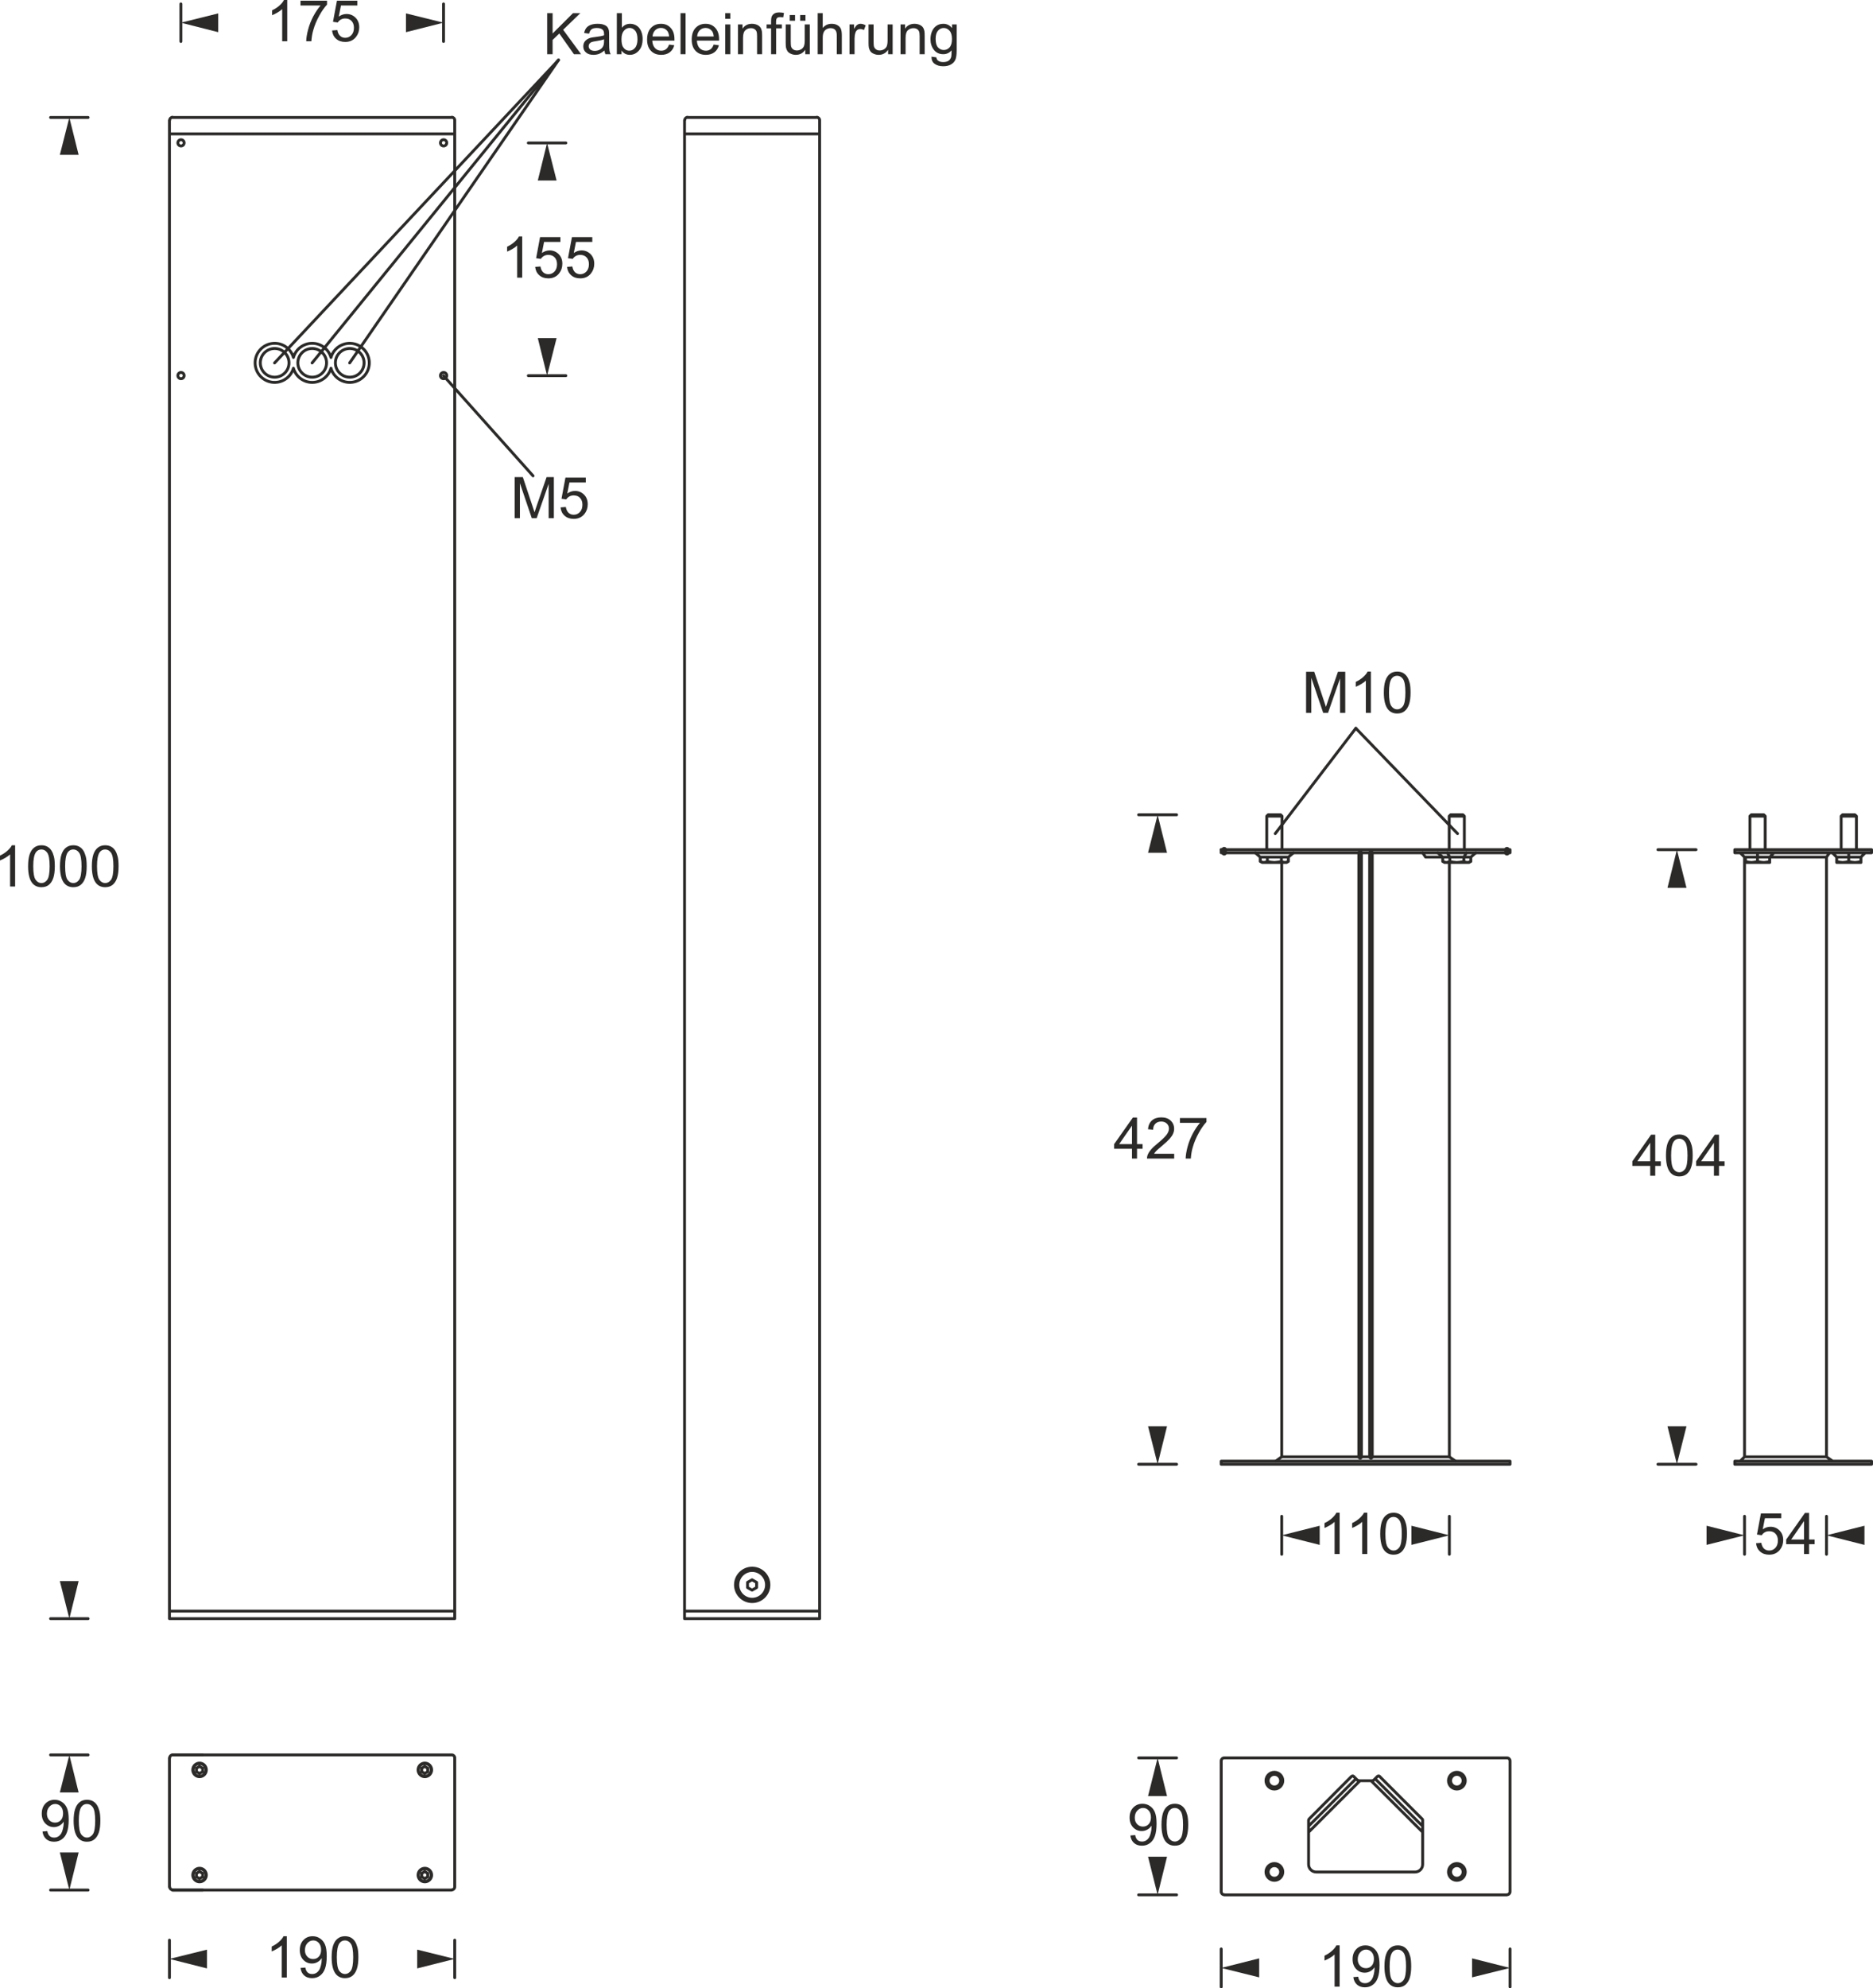 <?xml version="1.0" encoding="utf-8"?>
<!-- Generator: Adobe Illustrator 12.0.0, SVG Export Plug-In . SVG Version: 6.00 Build 51448)  -->
<!DOCTYPE svg PUBLIC "-//W3C//DTD SVG 1.1//EN" "http://www.w3.org/Graphics/SVG/1.1/DTD/svg11.dtd">
<svg  version="1.1" id="Ebene_1" xmlns="http://www.w3.org/2000/svg" xmlns:xlink="http://www.w3.org/1999/xlink" width="228.658" height="242.605"
	 viewBox="0 0 228.658 242.605" overflow="visible" enable-background="new 0 0 228.658 242.605" xml:space="preserve">
<path fill="none" stroke="#2B2A29" stroke-width="0.35" stroke-linecap="round" stroke-linejoin="round" stroke-miterlimit="10" d="
	M10.757,197.496H6.173 M22.031,197.496h-1.343 M10.757,14.333H6.173 M22.031,14.333h-0.975 M25.14,228.778
	c0-0.429-0.348-0.777-0.776-0.777c-0.43,0-0.777,0.349-0.777,0.777s0.348,0.776,0.777,0.776
	C24.792,229.554,25.14,229.207,25.14,228.778z M23.981,229.001v-0.421l0.368-0.237l0.396,0.237v0.421l-0.396,0.211L23.981,229.001z
	 M52.643,228.778c0-0.429-0.349-0.777-0.777-0.777c-0.43,0-0.777,0.349-0.777,0.777s0.348,0.776,0.777,0.776
	C52.294,229.554,52.643,229.207,52.643,228.778z M51.483,229.001v-0.421l0.369-0.237l0.368,0.237v0.421l-0.368,0.211L51.483,229.001
	z M25.14,215.949c0-0.43-0.348-0.777-0.776-0.777c-0.43,0-0.777,0.348-0.777,0.777s0.348,0.777,0.777,0.777
	C24.792,216.726,25.14,216.378,25.14,215.949z M23.981,216.173v-0.422l0.368-0.236l0.396,0.236v0.422l-0.396,0.211L23.981,216.173z
	 M52.643,215.949c0-0.43-0.349-0.777-0.777-0.777c-0.43,0-0.777,0.348-0.777,0.777s0.348,0.777,0.777,0.777
	C52.294,216.726,52.643,216.378,52.643,215.949z M51.483,216.173v-0.422l0.369-0.236l0.368,0.236v0.422l-0.368,0.211L51.483,216.173
	z M52.695,228.778c0-0.458-0.372-0.829-0.83-0.829s-0.83,0.371-0.83,0.829c0,0.459,0.372,0.83,0.83,0.83
	S52.695,229.237,52.695,228.778z M52.695,215.949c0-0.458-0.372-0.829-0.83-0.829s-0.83,0.371-0.83,0.829
	c0,0.459,0.372,0.831,0.83,0.831S52.695,216.408,52.695,215.949z M25.193,228.778c0-0.458-0.372-0.829-0.83-0.829
	s-0.83,0.371-0.83,0.829c0,0.459,0.372,0.83,0.83,0.83S25.193,229.237,25.193,228.778z M25.193,215.949
	c0-0.458-0.372-0.829-0.83-0.829s-0.83,0.371-0.83,0.829c0,0.459,0.372,0.831,0.83,0.831S25.193,216.408,25.193,215.949z
	 M21.057,230.609h34.089 M55.514,230.241v-15.754 M55.146,214.119H21.057 M55.514,214.474c0-0.196-0.159-0.355-0.355-0.355
	 M20.688,214.487v15.754 M21.07,214.119c-0.196,0-0.356,0.159-0.356,0.355 M55.158,230.583c0.196,0,0.355-0.159,0.355-0.355
	 M20.714,230.227c0,0.196,0.16,0.355,0.356,0.355 M55.146,14.333H21.057 M55.514,16.335v-1.66 M55.514,14.662
	c0-0.196-0.159-0.356-0.355-0.356 M20.688,14.675v1.66 M21.07,14.306c-0.196,0-0.356,0.16-0.356,0.356 M55.514,16.335h-0.368
	 M21.057,16.335h-0.368 M54.473,17.599c0.002,0,0.004,0,0.006,0 M21.057,16.335h34.089 M55.514,196.574h-0.368H21.057h-0.368v0.922
	h0.368h34.089h0.368V196.574z M35.823,43.617c-0.327-1.143-1.446-1.871-2.623-1.706c-1.178,0.164-2.054,1.172-2.054,2.361
	s0.876,2.196,2.054,2.361c1.177,0.164,2.296-0.563,2.623-1.707 M35.282,44.272c0-0.968-0.784-1.752-1.752-1.752
	s-1.752,0.784-1.752,1.752c0,0.967,0.784,1.75,1.752,1.75S35.282,45.239,35.282,44.272z M39.866,44.272
	c0-0.968-0.785-1.752-1.752-1.752c-0.969,0-1.752,0.784-1.752,1.752c0,0.967,0.783,1.75,1.752,1.75
	C39.081,46.022,39.866,45.239,39.866,44.272z M35.822,44.926c0.292,1.024,1.227,1.73,2.292,1.73c1.063,0,2-0.706,2.292-1.73
	 M40.406,43.617c-0.292-1.024-1.229-1.729-2.292-1.729c-1.065,0-2,0.705-2.292,1.729 M44.449,44.272
	c0-0.968-0.784-1.752-1.751-1.752c-0.968,0-1.752,0.784-1.752,1.752c0,0.967,0.784,1.75,1.752,1.75
	C43.665,46.022,44.449,45.239,44.449,44.272z M40.405,44.926c0.327,1.144,1.445,1.871,2.623,1.707
	c1.178-0.165,2.054-1.172,2.054-2.361s-0.876-2.197-2.054-2.361c-1.178-0.165-2.296,0.563-2.623,1.706 M22.479,45.826
	c0-0.211-0.171-0.382-0.382-0.382s-0.382,0.171-0.382,0.382s0.171,0.382,0.382,0.382S22.479,46.037,22.479,45.826z M54.539,17.428
	c0-0.211-0.171-0.382-0.382-0.382s-0.382,0.171-0.382,0.382s0.171,0.382,0.382,0.382S54.539,17.639,54.539,17.428z M22.479,17.428
	c0-0.211-0.171-0.382-0.382-0.382s-0.382,0.171-0.382,0.382s0.171,0.382,0.382,0.382S22.479,17.639,22.479,17.428z M54.539,45.826
	c0-0.211-0.171-0.382-0.382-0.382s-0.382,0.171-0.382,0.382s0.171,0.382,0.382,0.382S54.539,46.037,54.539,45.826z M55.514,196.574
	h-0.368H21.057h-0.368 M20.688,16.335h0.368h34.089h0.368 M55.514,196.574V16.335 M20.688,196.574V16.335"/>
<path fill="#2B2A29" d="M7.306,18.89l1.159-4.557l1.133,4.557H7.306z M9.598,18.89H7.306l1.159-4.557L9.598,18.89z"/>
<path fill="#2B2A29" d="M9.598,192.912l-1.133,4.584l-1.159-4.584H9.598z M7.306,192.912h2.292l-1.133,4.584L7.306,192.912z"/>
<path fill="#2B2A29" d="M1.848,108.166H1.232v-3.92c-0.147,0.14-0.343,0.28-0.581,0.42c-0.245,0.14-0.462,0.252-0.651,0.322v-0.595
	c0.343-0.161,0.644-0.357,0.903-0.588c0.259-0.231,0.441-0.455,0.546-0.672h0.399V108.166z M3.43,105.695
	c0-0.595,0.063-1.071,0.182-1.435c0.126-0.364,0.301-0.644,0.546-0.833c0.238-0.196,0.539-0.294,0.903-0.294
	c0.266,0,0.504,0.056,0.707,0.161c0.203,0.112,0.371,0.266,0.504,0.469c0.133,0.203,0.231,0.455,0.308,0.742
	c0.077,0.294,0.112,0.693,0.112,1.19c0,0.588-0.063,1.064-0.182,1.421c-0.119,0.364-0.301,0.644-0.539,0.84
	c-0.238,0.196-0.546,0.294-0.91,0.294c-0.483,0-0.861-0.175-1.134-0.518C3.598,107.312,3.43,106.633,3.43,105.695z M4.06,105.695
	c0,0.826,0.098,1.372,0.287,1.645c0.196,0.273,0.434,0.406,0.714,0.406c0.28,0,0.518-0.14,0.714-0.406
	c0.189-0.273,0.287-0.826,0.287-1.645c0-0.826-0.098-1.372-0.287-1.645s-0.434-0.406-0.721-0.406c-0.28,0-0.511,0.119-0.679,0.357
	C4.165,104.309,4.06,104.869,4.06,105.695z M7.322,105.695c0-0.595,0.063-1.071,0.182-1.435c0.126-0.364,0.301-0.644,0.546-0.833
	c0.238-0.196,0.539-0.294,0.903-0.294c0.266,0,0.504,0.056,0.707,0.161c0.203,0.112,0.371,0.266,0.504,0.469
	c0.133,0.203,0.231,0.455,0.308,0.742c0.077,0.294,0.112,0.693,0.112,1.19c0,0.588-0.063,1.064-0.182,1.421
	c-0.119,0.364-0.301,0.644-0.539,0.84c-0.238,0.196-0.546,0.294-0.91,0.294c-0.483,0-0.861-0.175-1.134-0.518
	C7.49,107.312,7.322,106.633,7.322,105.695z M7.952,105.695c0,0.826,0.098,1.372,0.287,1.645c0.196,0.273,0.434,0.406,0.714,0.406
	c0.28,0,0.518-0.14,0.714-0.406c0.189-0.273,0.287-0.826,0.287-1.645c0-0.826-0.098-1.372-0.287-1.645
	c-0.189-0.273-0.434-0.406-0.721-0.406c-0.28,0-0.511,0.119-0.679,0.357C8.057,104.309,7.952,104.869,7.952,105.695z
	 M11.214,105.695c0-0.595,0.063-1.071,0.182-1.435c0.126-0.364,0.301-0.644,0.546-0.833c0.238-0.196,0.539-0.294,0.903-0.294
	c0.266,0,0.504,0.056,0.707,0.161c0.203,0.112,0.371,0.266,0.504,0.469c0.133,0.203,0.231,0.455,0.308,0.742
	c0.077,0.294,0.112,0.693,0.112,1.19c0,0.588-0.063,1.064-0.182,1.421c-0.119,0.364-0.301,0.644-0.539,0.84
	c-0.238,0.196-0.546,0.294-0.91,0.294c-0.483,0-0.861-0.175-1.134-0.518C11.382,107.312,11.214,106.633,11.214,105.695z
	 M11.844,105.695c0,0.826,0.098,1.372,0.287,1.645c0.196,0.273,0.434,0.406,0.714,0.406s0.518-0.14,0.714-0.406
	c0.189-0.273,0.287-0.826,0.287-1.645c0-0.826-0.098-1.372-0.287-1.645s-0.434-0.406-0.721-0.406c-0.28,0-0.511,0.119-0.679,0.357
	C11.949,104.309,11.844,104.869,11.844,105.695z"/>
<path fill="#2B2A29" d="M25.271,240.172l-4.584-1.159l4.584-1.133V240.172z M25.271,237.88v2.292l-4.584-1.159L25.271,237.88z"/>
<path fill="#2B2A29" d="M50.93,237.879l4.584,1.134l-4.584,1.158V237.879z M50.93,240.171v-2.292l4.584,1.134L50.93,240.171z"/>
<path fill="#2B2A29" d="M35.015,241.277h-0.616v-3.92c-0.147,0.141-0.343,0.28-0.581,0.42c-0.245,0.141-0.462,0.252-0.651,0.322
	v-0.595c0.344-0.161,0.645-0.357,0.903-0.588c0.259-0.231,0.441-0.455,0.546-0.673h0.399V241.277z M36.688,240.115l0.588-0.049
	c0.049,0.28,0.147,0.477,0.287,0.603s0.322,0.188,0.546,0.188c0.189,0,0.35-0.042,0.497-0.133c0.14-0.084,0.259-0.203,0.35-0.343
	c0.092-0.147,0.168-0.344,0.225-0.588c0.063-0.245,0.098-0.497,0.098-0.757c0-0.027-0.007-0.069-0.007-0.118
	c-0.119,0.195-0.287,0.35-0.504,0.476c-0.21,0.119-0.441,0.182-0.687,0.182c-0.42,0-0.77-0.153-1.057-0.455
	c-0.28-0.294-0.427-0.692-0.427-1.183c0-0.511,0.146-0.917,0.447-1.231c0.302-0.309,0.673-0.463,1.128-0.463
	c0.321,0,0.622,0.084,0.889,0.267c0.272,0.175,0.476,0.42,0.616,0.749c0.14,0.322,0.21,0.791,0.21,1.407
	c0,0.644-0.07,1.147-0.21,1.532c-0.134,0.378-0.344,0.665-0.616,0.861c-0.273,0.203-0.595,0.301-0.966,0.301
	c-0.393,0-0.714-0.111-0.959-0.329C36.891,240.815,36.736,240.507,36.688,240.115z M39.2,237.903c0-0.35-0.091-0.63-0.279-0.84
	c-0.183-0.203-0.413-0.308-0.68-0.308c-0.272,0-0.511,0.111-0.714,0.336c-0.203,0.217-0.301,0.511-0.301,0.86
	c0,0.322,0.098,0.581,0.287,0.777c0.188,0.203,0.427,0.301,0.714,0.301c0.28,0,0.518-0.098,0.7-0.301
	C39.109,238.533,39.2,238.253,39.2,237.903z M40.488,238.806c0-0.595,0.063-1.071,0.183-1.436c0.126-0.363,0.301-0.644,0.546-0.832
	c0.237-0.196,0.539-0.295,0.902-0.295c0.267,0,0.504,0.057,0.707,0.161c0.203,0.112,0.371,0.267,0.504,0.47
	c0.134,0.202,0.231,0.454,0.309,0.741c0.077,0.294,0.111,0.693,0.111,1.19c0,0.588-0.063,1.063-0.182,1.421
	c-0.119,0.364-0.301,0.644-0.539,0.84s-0.546,0.294-0.91,0.294c-0.482,0-0.86-0.175-1.134-0.518
	C40.656,240.423,40.488,239.744,40.488,238.806z M41.118,238.806c0,0.826,0.099,1.372,0.287,1.645
	c0.196,0.273,0.435,0.406,0.714,0.406c0.28,0,0.519-0.14,0.714-0.406c0.189-0.272,0.287-0.825,0.287-1.645
	c0-0.826-0.098-1.372-0.287-1.646c-0.188-0.272-0.434-0.405-0.721-0.405c-0.28,0-0.511,0.119-0.679,0.356
	C41.224,237.42,41.118,237.98,41.118,238.806z"/>
<path fill="none" stroke="#2B2A29" stroke-width="0.35" stroke-linecap="round" stroke-linejoin="round" stroke-miterlimit="10" d="
	M10.757,230.61H6.173 M24.745,230.61h-3.688 M10.757,214.119H6.173 M24.745,214.119h-3.688"/>
<path fill="#2B2A29" d="M7.306,218.703l1.159-4.584l1.133,4.584H7.306z M9.598,218.703H7.306l1.159-4.584L9.598,218.703z"/>
<path fill="#2B2A29" d="M9.598,226.026l-1.133,4.584l-1.159-4.584H9.598z M7.306,226.026h2.292l-1.133,4.584L7.306,226.026z"/>
<path fill="#2B2A29" d="M5.188,223.467l0.588-0.049c0.049,0.279,0.147,0.476,0.287,0.602c0.14,0.126,0.322,0.189,0.546,0.189
	c0.189,0,0.35-0.042,0.497-0.134c0.14-0.084,0.259-0.202,0.35-0.343c0.091-0.146,0.168-0.343,0.224-0.588
	c0.063-0.245,0.098-0.497,0.098-0.756c0-0.028-0.007-0.07-0.007-0.119c-0.119,0.196-0.287,0.351-0.504,0.477
	c-0.21,0.118-0.441,0.182-0.686,0.182c-0.42,0-0.77-0.154-1.057-0.455c-0.28-0.294-0.427-0.693-0.427-1.183
	c0-0.512,0.147-0.918,0.448-1.232c0.301-0.309,0.672-0.462,1.127-0.462c0.322,0,0.623,0.084,0.889,0.267
	c0.273,0.174,0.476,0.42,0.616,0.748c0.14,0.322,0.21,0.791,0.21,1.407c0,0.645-0.07,1.148-0.21,1.533
	c-0.133,0.378-0.343,0.665-0.616,0.861c-0.273,0.202-0.595,0.301-0.966,0.301c-0.392,0-0.714-0.112-0.959-0.329
	S5.237,223.859,5.188,223.467z M7.701,221.255c0-0.35-0.091-0.631-0.28-0.84c-0.182-0.203-0.413-0.309-0.679-0.309
	c-0.273,0-0.511,0.112-0.714,0.336c-0.203,0.217-0.301,0.512-0.301,0.861c0,0.322,0.098,0.581,0.287,0.777
	c0.189,0.203,0.427,0.301,0.714,0.301c0.28,0,0.518-0.098,0.7-0.301C7.609,221.885,7.701,221.605,7.701,221.255z M8.989,222.158
	c0-0.595,0.063-1.07,0.182-1.435c0.126-0.364,0.301-0.644,0.546-0.833c0.238-0.195,0.539-0.294,0.903-0.294
	c0.266,0,0.504,0.056,0.707,0.161c0.203,0.111,0.371,0.266,0.504,0.469c0.133,0.203,0.231,0.455,0.308,0.742
	c0.077,0.294,0.112,0.693,0.112,1.189c0,0.589-0.063,1.064-0.182,1.422c-0.119,0.363-0.301,0.644-0.539,0.84
	c-0.238,0.195-0.546,0.294-0.91,0.294c-0.483,0-0.861-0.175-1.134-0.519C9.157,223.775,8.989,223.096,8.989,222.158z M9.619,222.158
	c0,0.826,0.098,1.372,0.287,1.646c0.196,0.272,0.434,0.406,0.714,0.406s0.518-0.141,0.714-0.406
	c0.189-0.273,0.287-0.826,0.287-1.646c0-0.826-0.098-1.371-0.287-1.645s-0.434-0.406-0.721-0.406c-0.28,0-0.511,0.119-0.679,0.357
	C9.724,220.772,9.619,221.332,9.619,222.158z"/>
<path fill="none" stroke="#2B2A29" stroke-width="0.35" stroke-linecap="round" stroke-linejoin="round" stroke-miterlimit="10" d="
	M54.145,5.06V0.476 M22.084,5.06V0.476"/>
<path fill="#2B2A29" d="M26.642,3.927l-4.557-1.159l4.557-1.133V3.927z M26.642,1.635v2.292l-4.557-1.159L26.642,1.635z"/>
<path fill="#2B2A29" d="M49.56,1.635l4.584,1.133L49.56,3.927V1.635z M49.56,3.927V1.635l4.584,1.133L49.56,3.927z"/>
<path fill="#2B2A29" d="M35.066,5.033H34.45v-3.92c-0.146,0.14-0.343,0.28-0.581,0.42c-0.245,0.14-0.462,0.252-0.651,0.322V1.26
	c0.344-0.161,0.645-0.357,0.903-0.588S34.563,0.217,34.667,0h0.399V5.033z M36.684,0.672V0.084h3.24V0.56
	c-0.314,0.336-0.637,0.791-0.944,1.351c-0.315,0.567-0.561,1.148-0.729,1.743c-0.126,0.42-0.203,0.882-0.237,1.379h-0.631
	c0.008-0.392,0.084-0.875,0.231-1.428c0.146-0.56,0.364-1.099,0.637-1.624c0.28-0.518,0.574-0.952,0.882-1.309H36.684z M40.54,3.717
	l0.645-0.049c0.049,0.315,0.16,0.546,0.329,0.707c0.175,0.161,0.385,0.238,0.637,0.238c0.301,0,0.546-0.112,0.756-0.336
	c0.203-0.224,0.301-0.518,0.301-0.889c0-0.35-0.098-0.63-0.294-0.833c-0.188-0.203-0.448-0.301-0.77-0.301
	c-0.203,0-0.378,0.042-0.539,0.133c-0.154,0.091-0.28,0.21-0.371,0.357L40.652,2.66l0.483-2.576h2.484v0.588h-1.995l-0.266,1.351
	c0.301-0.21,0.616-0.315,0.945-0.315c0.434,0,0.805,0.154,1.105,0.455c0.301,0.301,0.448,0.693,0.448,1.169
	c0,0.455-0.133,0.847-0.393,1.176c-0.321,0.406-0.763,0.609-1.315,0.609c-0.455,0-0.826-0.126-1.113-0.385
	C40.743,4.48,40.582,4.137,40.54,3.717z"/>
<path fill="none" stroke="#2B2A29" stroke-width="0.35" stroke-linecap="round" stroke-linejoin="round" stroke-miterlimit="10" d="
	M64.497,45.839h4.584 M64.497,17.441h4.584"/>
<path fill="#2B2A29" d="M65.655,22.024l1.134-4.583l1.159,4.583H65.655z M67.948,22.024h-2.293l1.134-4.583L67.948,22.024z"/>
<path fill="#2B2A29" d="M67.948,41.255l-1.159,4.583l-1.133-4.583H67.948z M65.656,41.255h2.292l-1.159,4.583L65.656,41.255z"/>
<path fill="#2B2A29" d="M63.754,33.878h-0.616v-3.92c-0.146,0.14-0.343,0.28-0.581,0.42c-0.244,0.14-0.462,0.252-0.65,0.322v-0.595
	c0.343-0.161,0.644-0.357,0.902-0.588c0.26-0.231,0.441-0.455,0.547-0.672h0.398V33.878z M65.336,32.563l0.645-0.049
	c0.049,0.315,0.16,0.546,0.328,0.707c0.176,0.161,0.386,0.238,0.638,0.238c0.301,0,0.546-0.112,0.756-0.336
	c0.203-0.224,0.301-0.518,0.301-0.889c0-0.35-0.098-0.63-0.294-0.833c-0.188-0.203-0.448-0.301-0.77-0.301
	c-0.203,0-0.378,0.042-0.539,0.133c-0.154,0.091-0.28,0.21-0.371,0.357l-0.581-0.084l0.482-2.576h2.485v0.588h-1.995l-0.266,1.351
	c0.301-0.21,0.616-0.315,0.944-0.315c0.435,0,0.806,0.154,1.106,0.455c0.301,0.301,0.448,0.693,0.448,1.169
	c0,0.455-0.133,0.847-0.393,1.176c-0.321,0.406-0.763,0.609-1.315,0.609c-0.455,0-0.826-0.126-1.113-0.385
	C65.539,33.326,65.378,32.982,65.336,32.563z M69.228,32.563l0.645-0.049c0.049,0.315,0.161,0.546,0.329,0.707
	c0.175,0.161,0.385,0.238,0.637,0.238c0.301,0,0.546-0.112,0.756-0.336c0.203-0.224,0.302-0.518,0.302-0.889
	c0-0.35-0.099-0.63-0.295-0.833c-0.188-0.203-0.447-0.301-0.77-0.301c-0.203,0-0.378,0.042-0.539,0.133
	c-0.154,0.091-0.28,0.21-0.371,0.357l-0.581-0.084l0.483-2.576h2.484v0.588h-1.994l-0.267,1.351c0.301-0.21,0.616-0.315,0.945-0.315
	c0.434,0,0.805,0.154,1.105,0.455c0.302,0.301,0.448,0.693,0.448,1.169c0,0.455-0.133,0.847-0.392,1.176
	c-0.322,0.406-0.764,0.609-1.316,0.609c-0.455,0-0.826-0.126-1.113-0.385C69.431,33.326,69.271,32.982,69.228,32.563z"/>
<line fill="none" stroke="#2B2A29" stroke-width="0.35" stroke-linecap="round" stroke-linejoin="round" stroke-miterlimit="10" x1="54.144" y1="45.839" x2="65.076" y2="58.062"/>
<path fill="#2B2A29" d="M62.834,63.225v-5.012h0.994l1.184,3.549c0.111,0.329,0.188,0.574,0.245,0.742
	c0.056-0.182,0.146-0.455,0.266-0.805l1.204-3.486h0.889v5.012h-0.637v-4.193l-1.463,4.193H64.92l-1.448-4.27v4.27H62.834z
	 M68.435,61.909l0.644-0.049c0.049,0.315,0.161,0.546,0.329,0.707c0.175,0.161,0.385,0.238,0.637,0.238
	c0.302,0,0.546-0.112,0.756-0.336c0.203-0.224,0.302-0.518,0.302-0.889c0-0.35-0.099-0.63-0.294-0.833
	c-0.189-0.203-0.448-0.301-0.771-0.301c-0.203,0-0.378,0.042-0.539,0.133c-0.153,0.091-0.279,0.21-0.371,0.357l-0.581-0.084
	l0.483-2.576h2.485v0.588H69.52l-0.267,1.351c0.302-0.21,0.616-0.315,0.945-0.315c0.434,0,0.805,0.154,1.106,0.455
	c0.301,0.301,0.447,0.693,0.447,1.169c0,0.455-0.133,0.847-0.392,1.176c-0.322,0.406-0.763,0.609-1.316,0.609
	c-0.455,0-0.825-0.126-1.112-0.385C68.638,62.672,68.477,62.33,68.435,61.909z"/>
<line fill="none" stroke="#2B2A29" stroke-width="0.35" stroke-linecap="round" stroke-linejoin="round" stroke-miterlimit="10" x1="33.517" y1="44.285" x2="68.185" y2="7.326"/>
<path fill="#2B2A29" d="M66.798,6.613V1.602h0.665v2.485l2.492-2.485h0.896l-2.101,2.03l2.191,2.982h-0.875l-1.785-2.527
	l-0.819,0.791v1.736H66.798z M73.791,6.159c-0.23,0.196-0.448,0.329-0.657,0.413c-0.211,0.077-0.441,0.119-0.68,0.119
	c-0.398,0-0.707-0.098-0.924-0.294c-0.217-0.189-0.322-0.441-0.322-0.742c0-0.175,0.042-0.343,0.119-0.49
	c0.084-0.147,0.189-0.259,0.322-0.35s0.28-0.154,0.44-0.203c0.126-0.028,0.309-0.063,0.554-0.091c0.497-0.056,0.86-0.126,1.099-0.21
	c0-0.084,0-0.14,0-0.161c0-0.252-0.056-0.427-0.175-0.525c-0.154-0.14-0.393-0.21-0.7-0.21c-0.294,0-0.504,0.049-0.644,0.154
	c-0.141,0.098-0.238,0.28-0.309,0.539l-0.602-0.084c0.056-0.259,0.146-0.469,0.272-0.623c0.126-0.161,0.309-0.28,0.546-0.371
	c0.238-0.084,0.512-0.126,0.826-0.126c0.309,0,0.561,0.035,0.756,0.112c0.196,0.07,0.336,0.161,0.428,0.273
	c0.091,0.112,0.153,0.252,0.195,0.42c0.021,0.105,0.028,0.294,0.028,0.567v0.812c0,0.574,0.014,0.931,0.042,1.085
	c0.021,0.154,0.07,0.301,0.147,0.441H73.91C73.848,6.48,73.813,6.333,73.791,6.159z M73.742,4.793
	c-0.224,0.091-0.56,0.168-1.008,0.231C72.482,5.06,72.3,5.102,72.195,5.144c-0.105,0.049-0.182,0.112-0.245,0.203
	c-0.056,0.084-0.084,0.182-0.084,0.287c0,0.168,0.063,0.301,0.189,0.413c0.126,0.105,0.308,0.161,0.546,0.161
	c0.237,0,0.447-0.049,0.63-0.154c0.188-0.104,0.322-0.245,0.406-0.427c0.069-0.133,0.104-0.343,0.104-0.609V4.793z M75.877,6.613
	h-0.573V1.602h0.615v1.785c0.26-0.322,0.596-0.483,0.994-0.483c0.225,0,0.435,0.042,0.637,0.133c0.196,0.091,0.364,0.217,0.49,0.378
	c0.133,0.168,0.231,0.364,0.301,0.588c0.077,0.231,0.112,0.476,0.112,0.742c0,0.616-0.154,1.099-0.462,1.435
	c-0.308,0.343-0.672,0.511-1.105,0.511c-0.428,0-0.764-0.182-1.009-0.532V6.613z M75.87,4.772c0,0.434,0.063,0.742,0.175,0.938
	c0.196,0.315,0.455,0.476,0.791,0.476c0.267,0,0.497-0.119,0.693-0.35s0.294-0.581,0.294-1.043c0-0.476-0.091-0.826-0.28-1.05
	c-0.188-0.224-0.413-0.336-0.679-0.336c-0.273,0-0.504,0.119-0.7,0.35S75.87,4.325,75.87,4.772z M81.681,5.438l0.637,0.084
	c-0.098,0.371-0.287,0.658-0.553,0.861c-0.273,0.203-0.616,0.308-1.036,0.308c-0.532,0-0.952-0.161-1.26-0.49
	c-0.315-0.329-0.47-0.784-0.47-1.372c0-0.609,0.154-1.085,0.47-1.421c0.314-0.336,0.721-0.504,1.225-0.504
	c0.483,0,0.875,0.161,1.183,0.497c0.309,0.329,0.462,0.791,0.462,1.393c0,0.035,0,0.091,0,0.161h-2.709
	c0.021,0.399,0.134,0.7,0.336,0.917c0.203,0.21,0.455,0.315,0.764,0.315c0.224,0,0.413-0.063,0.574-0.182
	C81.463,5.885,81.589,5.696,81.681,5.438z M79.664,4.451h2.023c-0.028-0.308-0.105-0.532-0.231-0.686
	c-0.195-0.238-0.447-0.357-0.763-0.357c-0.28,0-0.519,0.091-0.707,0.28C79.79,3.876,79.686,4.135,79.664,4.451z M83.08,6.613V1.602
	h0.616v5.012H83.08z M87.126,5.438l0.638,0.084c-0.099,0.371-0.287,0.658-0.554,0.861c-0.272,0.203-0.615,0.308-1.036,0.308
	c-0.531,0-0.951-0.161-1.26-0.49c-0.314-0.329-0.469-0.784-0.469-1.372c0-0.609,0.154-1.085,0.469-1.421
	c0.315-0.336,0.722-0.504,1.226-0.504c0.482,0,0.875,0.161,1.183,0.497c0.308,0.329,0.462,0.791,0.462,1.393
	c0,0.035,0,0.091,0,0.161h-2.709c0.021,0.399,0.133,0.7,0.336,0.917c0.203,0.21,0.455,0.315,0.763,0.315
	c0.225,0,0.413-0.063,0.574-0.182S87.035,5.696,87.126,5.438z M85.11,4.451h2.022c-0.027-0.308-0.104-0.532-0.23-0.686
	c-0.196-0.238-0.448-0.357-0.763-0.357c-0.28,0-0.519,0.091-0.707,0.28C85.236,3.876,85.131,4.135,85.11,4.451z M88.54,2.301v-0.7
	h0.616v0.7H88.54z M88.54,6.613V2.98h0.616v3.633H88.54z M90.095,6.613V2.98h0.553v0.518c0.266-0.399,0.65-0.595,1.154-0.595
	c0.218,0,0.421,0.042,0.603,0.119s0.322,0.182,0.413,0.308s0.154,0.28,0.188,0.455c0.021,0.112,0.035,0.315,0.035,0.595v2.233
	h-0.616V4.409c0-0.252-0.021-0.441-0.069-0.567c-0.049-0.119-0.133-0.224-0.252-0.294c-0.126-0.077-0.267-0.112-0.435-0.112
	c-0.259,0-0.482,0.084-0.672,0.252c-0.188,0.161-0.287,0.476-0.287,0.945v1.981H90.095z M94.134,6.613V3.457h-0.547V2.98h0.547
	V2.595c0-0.245,0.021-0.427,0.063-0.546c0.063-0.154,0.161-0.287,0.315-0.385c0.146-0.098,0.356-0.147,0.622-0.147
	c0.176,0,0.364,0.021,0.574,0.063L95.617,2.12c-0.126-0.021-0.245-0.035-0.364-0.035c-0.182,0-0.314,0.042-0.392,0.119
	s-0.119,0.224-0.119,0.441V2.98h0.707v0.476h-0.7v3.157H94.134z M98.306,6.613V6.075c-0.28,0.413-0.665,0.616-1.148,0.616
	c-0.217,0-0.413-0.042-0.602-0.126c-0.183-0.077-0.322-0.182-0.413-0.308c-0.084-0.126-0.147-0.273-0.189-0.455
	c-0.021-0.119-0.035-0.315-0.035-0.574V2.98h0.616V4.99c0,0.322,0.014,0.539,0.035,0.651c0.042,0.161,0.126,0.287,0.252,0.378
	c0.119,0.091,0.273,0.14,0.462,0.14c0.182,0,0.357-0.049,0.519-0.14c0.16-0.098,0.272-0.224,0.343-0.385
	c0.063-0.168,0.098-0.399,0.098-0.714V2.98h0.616v3.633H98.306z M96.415,2.533v-0.7h0.645v0.7H96.415z M97.689,2.533v-0.7h0.644v0.7
	H97.689z M99.824,6.613V1.602h0.616v1.806c0.287-0.336,0.644-0.504,1.085-0.504c0.266,0,0.497,0.049,0.692,0.161
	c0.203,0.105,0.344,0.252,0.428,0.434c0.084,0.189,0.126,0.462,0.126,0.812v2.303h-0.616V4.317c0-0.308-0.063-0.532-0.196-0.672
	s-0.321-0.21-0.566-0.21c-0.176,0-0.351,0.049-0.512,0.14c-0.153,0.098-0.272,0.224-0.336,0.385
	c-0.069,0.161-0.104,0.385-0.104,0.672v1.981H99.824z M103.709,6.613V2.98h0.554v0.553c0.14-0.252,0.272-0.427,0.392-0.504
	c0.119-0.084,0.252-0.126,0.399-0.126c0.202,0,0.412,0.063,0.63,0.196l-0.218,0.567c-0.153-0.084-0.301-0.126-0.447-0.126
	c-0.133,0-0.26,0.042-0.364,0.119c-0.105,0.084-0.182,0.196-0.224,0.336c-0.07,0.217-0.105,0.462-0.105,0.721v1.897H103.709z
	 M108.42,6.613V6.075c-0.279,0.413-0.665,0.616-1.147,0.616c-0.217,0-0.413-0.042-0.603-0.126c-0.182-0.077-0.321-0.182-0.413-0.308
	c-0.084-0.126-0.146-0.273-0.188-0.455c-0.021-0.119-0.035-0.315-0.035-0.574V2.98h0.616V4.99c0,0.322,0.014,0.539,0.035,0.651
	c0.042,0.161,0.126,0.287,0.252,0.378c0.119,0.091,0.272,0.14,0.462,0.14c0.182,0,0.356-0.049,0.518-0.14
	c0.161-0.098,0.273-0.224,0.343-0.385c0.063-0.168,0.099-0.399,0.099-0.714V2.98h0.616v3.633H108.42z M109.939,6.613V2.98h0.553
	v0.518c0.266-0.399,0.651-0.595,1.155-0.595c0.217,0,0.42,0.042,0.602,0.119c0.183,0.077,0.322,0.182,0.413,0.308
	s0.154,0.28,0.189,0.455c0.021,0.112,0.034,0.315,0.034,0.595v2.233h-0.615V4.409c0-0.252-0.021-0.441-0.07-0.567
	c-0.049-0.119-0.133-0.224-0.252-0.294c-0.126-0.077-0.266-0.112-0.434-0.112c-0.26,0-0.483,0.084-0.673,0.252
	c-0.188,0.161-0.286,0.476-0.286,0.945v1.981H109.939z M113.719,6.915l0.596,0.084c0.021,0.182,0.091,0.322,0.21,0.406
	c0.153,0.112,0.356,0.168,0.623,0.168c0.287,0,0.504-0.056,0.665-0.168c0.153-0.112,0.259-0.273,0.314-0.476
	c0.028-0.126,0.042-0.392,0.042-0.791c-0.272,0.315-0.602,0.476-1.008,0.476c-0.497,0-0.882-0.182-1.155-0.539
	c-0.279-0.364-0.413-0.791-0.413-1.295c0-0.35,0.063-0.665,0.189-0.959c0.126-0.294,0.308-0.518,0.546-0.679
	c0.238-0.161,0.519-0.238,0.84-0.238c0.427,0,0.777,0.175,1.058,0.525V2.98h0.566v3.136c0,0.567-0.056,0.966-0.175,1.204
	c-0.112,0.238-0.294,0.42-0.546,0.56c-0.245,0.133-0.553,0.203-0.917,0.203c-0.435,0-0.784-0.098-1.05-0.294
	C113.838,7.601,113.712,7.307,113.719,6.915z M114.224,4.737c0,0.469,0.091,0.819,0.279,1.036c0.196,0.217,0.428,0.329,0.714,0.329
	c0.287,0,0.519-0.112,0.715-0.329c0.188-0.217,0.286-0.553,0.286-1.022c0-0.441-0.098-0.777-0.294-1.001
	c-0.202-0.224-0.44-0.336-0.714-0.336c-0.272,0-0.511,0.112-0.7,0.329C114.321,3.967,114.224,4.296,114.224,4.737z"/>
<path fill="none" stroke="#2B2A29" stroke-width="0.35" stroke-linecap="round" stroke-linejoin="round" stroke-miterlimit="10" d="
	M55.514,241.304v-4.584 M20.688,241.304v-4.584 M38.101,44.285L68.185,7.325l-25.5,36.959 M93.579,193.373
	c0-0.967-0.784-1.751-1.752-1.751c-0.967,0-1.751,0.784-1.751,1.751c0,0.968,0.784,1.752,1.751,1.752
	C92.795,195.125,93.579,194.34,93.579,193.373z M91.813,192.753l0.554,0.317v0.632l-0.554,0.316l-0.553-0.316v-0.632L91.813,192.753
	z M83.938,16.334H99.69 M99.69,14.333H83.938 M83.569,14.674v1.66 M83.951,14.307c-0.196,0-0.355,0.159-0.355,0.355 M100.06,16.334
	v-1.66 M100.06,14.662c0-0.196-0.159-0.355-0.355-0.355 M83.938,16.334h-0.368 M100.06,16.334H99.69 M100.06,196.574v0.922h-16.49
	v-0.922 M100.06,196.574h-16.49V16.334 M100.06,196.574V16.334H99.69 M83.938,16.334h-0.368 M100.06,196.574h-16.49 M83.938,16.334
	H99.69 M93.869,193.373c0-1.127-0.914-2.041-2.042-2.041c-1.127,0-2.041,0.914-2.041,2.041c0,1.128,0.914,2.042,2.041,2.042
	C92.955,195.415,93.869,194.5,93.869,193.373z"/>
<line fill="none" stroke="#2B2A29" stroke-width="0.35" stroke-linecap="round" stroke-linejoin="round" stroke-miterlimit="10" x1="156.475" y1="105.235" x2="156.475" y2="177.752"/>
<line fill="none" stroke="#2B2A29" stroke-width="0.672" stroke-linecap="round" stroke-linejoin="round" stroke-miterlimit="10" x1="167.367" y1="104.048" x2="167.367" y2="177.753"/>
<line fill="none" stroke="#2B2A29" stroke-width="0.35" stroke-linecap="round" stroke-linejoin="round" stroke-miterlimit="10" x1="176.94" y1="177.752" x2="176.94" y2="105.236"/>
<line fill="none" stroke="#2B2A29" stroke-width="0.672" stroke-linecap="round" stroke-linejoin="round" stroke-miterlimit="10" x1="166.048" y1="104.048" x2="166.048" y2="177.753"/>
<path fill="none" stroke="#2B2A29" stroke-width="0.35" stroke-linecap="round" stroke-linejoin="round" stroke-miterlimit="10" d="
	M149.087,103.671v0.377h0.358 M183.97,178.281h0.377v0.377h-0.377h-34.524h-0.358v-0.377h0.358H183.97z"/>
<line fill="none" stroke="#2B2A29" stroke-width="0.672" stroke-linecap="round" stroke-linejoin="round" stroke-miterlimit="10" x1="149.445" y1="103.671" x2="149.445" y2="104.048"/>
<path fill="none" stroke="#2B2A29" stroke-width="0.35" stroke-linecap="round" stroke-linejoin="round" stroke-miterlimit="10" d="
	M149.445,104.048h34.524 M149.445,103.671h-0.358"/>
<line fill="none" stroke="#2B2A29" stroke-width="0.672" stroke-linecap="round" stroke-linejoin="round" stroke-miterlimit="10" x1="183.97" y1="103.671" x2="183.97" y2="104.048"/>
<path fill="none" stroke="#2B2A29" stroke-width="0.35" stroke-linecap="round" stroke-linejoin="round" stroke-miterlimit="10" d="
	M143.641,178.658h-4.636 M143.641,99.413h-4.636 M213.086,104.576h-0.113l-0.527-0.528 M223.356,104.048l-0.377,0.528h-6.935
	 M216.573,104.048l-0.528,0.528 M214.556,104.048v0.528 M216.045,104.576h-1.489h-1.47 M227.71,104.048l-0.527,0.528
	 M225.694,104.048v0.528 M227.183,104.576h-1.488h-1.471l-0.527-0.528 M212.445,178.281l0.527-0.528h0.434h9.179h0.395l0.755,0.528
	 M228.483,103.671h-16.697v0.377h16.697V103.671z M228.483,178.281h-16.697v0.377h16.697V178.281z M212.973,104.576v73.176
	 M222.979,177.752v-73.176 M226.636,103.671v-4.089 M224.771,103.671v-4.089 M225.694,104.576v0.527 M224.224,104.576v0.527
	 M227.183,104.576v0.527 M227.183,105.235h-0.734l0.357-0.038l0.188-0.037l0.188-0.057v0.094V105.235z M226.448,105.235h-1.489
	l0.358-0.038l0.188-0.037l0.189-0.057l0.207,0.057l0.188,0.037L226.448,105.235z M224.959,105.235h-0.735v-0.038v-0.094l0.188,0.057
	l0.188,0.037L224.959,105.235z M224.771,99.582l0.17-0.169h1.508l0.188,0.169 M226.636,99.582h-1.865 M215.499,103.671v-4.089
	 M213.633,103.671v-4.089 M214.556,104.576v0.527 M213.086,104.576v0.527 M216.045,104.576v0.527 M216.045,105.235h-0.735
	l0.358-0.038l0.188-0.037l0.188-0.057v0.094V105.235z M215.31,105.235h-1.488l0.357-0.038l0.188-0.037l0.188-0.057l0.208,0.057
	l0.188,0.037L215.31,105.235z M213.821,105.235h-0.735v-0.038v-0.094l0.189,0.057l0.188,0.037L213.821,105.235z M213.633,99.582
	l0.17-0.169h1.526l0.17,0.169 M215.499,99.582h-1.866 M159.753,223.547l6.276-6.275 M167.386,217.272l6.294,6.275 M183.97,214.484
	h-34.524 M184.347,214.85c0-0.202-0.164-0.366-0.368-0.366 M184.347,230.823v-15.964 M183.979,231.18
	c0.204,0,0.368-0.165,0.368-0.368 M149.445,231.2h34.524 M149.087,230.812c0,0.203,0.164,0.368,0.367,0.368 M149.087,214.859v15.964
	 M149.454,214.484c-0.203,0-0.367,0.164-0.367,0.366 M172.738,228.409h-12.062 M159.753,227.477c0,0.516,0.418,0.932,0.934,0.932
	 M159.753,227.486v-5.408 M159.825,221.941c-0.034,0.034-0.054,0.079-0.054,0.127 M159.811,221.946l5.183-5.202 M165.26,216.74
	c-0.069-0.069-0.183-0.069-0.253,0 M165.256,216.744l0.471,0.472 M165.742,217.201c0.034,0.033,0.079,0.053,0.127,0.053
	 M165.859,217.272h1.696 M167.564,217.253c0.048,0,0.094-0.02,0.127-0.053 M167.688,217.215l0.472-0.472 M168.426,216.74
	c-0.069-0.069-0.183-0.069-0.253,0 M168.422,216.744l5.202,5.202 M173.68,222.068c0-0.048-0.019-0.093-0.052-0.127 M173.68,222.078
	v5.408 M172.747,228.409c0.516,0,0.933-0.416,0.933-0.932 M156.606,217.263c0-0.568-0.46-1.027-1.027-1.027
	s-1.027,0.459-1.027,1.027c0,0.566,0.46,1.025,1.027,1.025S156.606,217.83,156.606,217.263z M178.882,228.4
	c0-0.566-0.46-1.026-1.027-1.026s-1.026,0.46-1.026,1.026c0,0.567,0.459,1.027,1.026,1.027S178.882,228.967,178.882,228.4z
	 M156.606,228.4c0-0.566-0.46-1.026-1.027-1.026s-1.027,0.46-1.027,1.026c0,0.567,0.46,1.027,1.027,1.027
	S156.606,228.967,156.606,228.4z M178.882,217.263c0-0.568-0.46-1.027-1.027-1.027s-1.026,0.459-1.026,1.027
	c0,0.566,0.459,1.025,1.026,1.025S178.882,217.83,178.882,217.263z M160.281,222.286l5.183-5.183 M173.68,222.812l-0.546-0.526
	l-5.183-5.183 M167.951,217.103l-0.056-0.076 M165.539,217.027l-0.075,0.076 M160.281,222.286l-0.528,0.526 M178.618,217.263
	c0-0.422-0.343-0.764-0.764-0.764s-0.764,0.342-0.764,0.764s0.343,0.764,0.764,0.764S178.618,217.685,178.618,217.263z
	 M178.787,217.263c0-0.516-0.417-0.934-0.933-0.934s-0.933,0.418-0.933,0.934s0.417,0.932,0.933,0.932
	S178.787,217.779,178.787,217.263z M156.342,228.4c0-0.421-0.341-0.763-0.763-0.763c-0.421,0-0.763,0.342-0.763,0.763
	c0,0.422,0.342,0.764,0.763,0.764C156.001,229.164,156.342,228.822,156.342,228.4z M156.512,228.4c0-0.515-0.418-0.933-0.933-0.933
	s-0.934,0.418-0.934,0.933c0,0.516,0.419,0.934,0.934,0.934S156.512,228.916,156.512,228.4z M178.618,228.4
	c0-0.421-0.343-0.763-0.764-0.763s-0.764,0.342-0.764,0.763c0,0.422,0.343,0.764,0.764,0.764S178.618,228.822,178.618,228.4z
	 M178.787,228.4c0-0.515-0.417-0.933-0.933-0.933s-0.933,0.418-0.933,0.933c0,0.516,0.417,0.934,0.933,0.934
	S178.787,228.916,178.787,228.4z M156.342,217.263c0-0.422-0.341-0.764-0.763-0.764c-0.421,0-0.763,0.342-0.763,0.764
	s0.342,0.764,0.763,0.764C156.001,218.027,156.342,217.685,156.342,217.263z M156.512,217.263c0-0.516-0.418-0.934-0.933-0.934
	s-0.934,0.418-0.934,0.934s0.419,0.932,0.934,0.932S156.512,217.779,156.512,217.263z M173.68,104.048l0.358,0.528h2.092
	 M157.907,104.048l-0.622,0.528h-0.849h-1.715h-0.866l-0.604-0.528 M176.696,104.048l0.301,0.528 M179.014,104.048l-0.302,0.528
	 M180.163,104.048l-0.604,0.528h-0.848h-1.715h-0.867l-0.603-0.528 M155.739,178.281l0.734-0.528h0.396h9.178h1.319h9.197h0.377
	l0.753,0.528 M156.512,103.671v-4.089 M154.646,103.671v-4.089 M153.855,104.576v0.527 M157.285,104.576v0.527 M154.722,104.576
	v0.527 M156.437,104.576v0.527 M154.1,105.235l-0.244-0.132 M157.06,105.235l0.226-0.132 M155.57,105.235h-1.282l0.208-0.038
	l0.113-0.037l0.112-0.057l0.227,0.057l0.207,0.037L155.57,105.235z M156.87,105.235h-1.3l0.414-0.038l0.227-0.037l0.226-0.057
	l0.113,0.057l0.113,0.037L156.87,105.235z M153.855,105.103l0.112,0.057l0.113,0.037l0.207,0.038H154.1 M157.06,105.235h-0.189
	l0.207-0.038l0.095-0.037l0.113-0.057 M154.646,99.582l0.171-0.169h1.525l0.17,0.169 M156.512,99.582h-1.866 M178.77,103.671v-4.089
	 M176.922,103.671v-4.089 M176.13,104.576v0.527 M179.56,104.576v0.527 M176.997,104.576v0.527 M178.712,104.576v0.527
	 M176.356,105.235l-0.227-0.132 M179.334,105.235l0.226-0.132 M177.845,105.235h-1.28l0.206-0.038l0.113-0.037l0.113-0.057
	l0.226,0.057l0.208,0.037L177.845,105.235z M179.127,105.235h-1.282l0.415-0.038l0.207-0.037l0.245-0.057l0.113,0.057l0.094,0.037
	L179.127,105.235z M176.13,105.103l0.113,0.057l0.113,0.037l0.208,0.038h-0.208 M179.334,105.235h-0.207l0.207-0.038l0.113-0.037
	l0.112-0.057 M176.922,99.582l0.169-0.169h1.508l0.171,0.169 M178.77,99.582h-1.848 M183.97,103.671h0.377v0.377h-0.377
	 M149.445,103.671h34.524"/>
<path fill="#2B2A29" d="M140.154,104.048l1.168-4.636l1.149,4.636H140.154z M142.472,104.048h-2.317l1.168-4.636L142.472,104.048z"
	/>
<path fill="#2B2A29" d="M142.473,174.021l-1.15,4.637l-1.168-4.637H142.473z M140.154,174.021h2.318l-1.15,4.637L140.154,174.021z"
	/>
<path fill="#2B2A29" d="M138.193,141.362v-1.196h-2.177v-0.567l2.289-3.248h0.504v3.248h0.679v0.567h-0.679v1.196H138.193z
	 M138.193,139.598v-2.254l-1.567,2.254H138.193z M143.346,140.774v0.588h-3.318c-0.007-0.146,0.021-0.294,0.07-0.427
	c0.091-0.225,0.224-0.448,0.413-0.665c0.188-0.224,0.455-0.476,0.805-0.756c0.539-0.448,0.91-0.806,1.106-1.063
	c0.188-0.26,0.287-0.512,0.287-0.742c0-0.246-0.084-0.448-0.26-0.616c-0.175-0.168-0.405-0.252-0.686-0.252
	c-0.301,0-0.539,0.091-0.714,0.266c-0.183,0.175-0.273,0.42-0.273,0.735l-0.63-0.063c0.042-0.469,0.21-0.833,0.49-1.077
	c0.28-0.246,0.665-0.371,1.141-0.371c0.477,0,0.861,0.133,1.142,0.398c0.279,0.266,0.42,0.602,0.42,0.994
	c0,0.203-0.042,0.398-0.126,0.588c-0.077,0.195-0.218,0.398-0.406,0.616c-0.189,0.217-0.504,0.511-0.945,0.882
	c-0.371,0.309-0.608,0.518-0.714,0.63c-0.104,0.112-0.196,0.224-0.259,0.336H143.346z M144.046,137.001v-0.588h3.24v0.476
	c-0.314,0.336-0.637,0.791-0.944,1.351c-0.315,0.567-0.561,1.148-0.729,1.743c-0.126,0.42-0.203,0.882-0.237,1.379h-0.631
	c0.008-0.392,0.084-0.875,0.231-1.428c0.147-0.56,0.364-1.099,0.637-1.624c0.28-0.518,0.574-0.952,0.882-1.309H144.046z"/>
<line fill="none" stroke="#2B2A29" stroke-width="0.35" stroke-linecap="round" stroke-linejoin="round" stroke-miterlimit="10" x1="177.939" y1="101.711" x2="165.521" y2="88.858"/>
<path fill="#2B2A29" d="M203.569,108.326l1.15-4.654l1.168,4.654H203.569z M205.888,108.326h-2.318l1.15-4.654L205.888,108.326z"/>
<path fill="#2B2A29" d="M205.888,174.021l-1.168,4.637l-1.15-4.637H205.888z M203.569,174.021h2.318l-1.168,4.637L203.569,174.021z"
	/>
<path fill="#2B2A29" d="M201.457,143.455v-1.197h-2.177v-0.566l2.289-3.248h0.504v3.248h0.68v0.566h-0.68v1.197H201.457z
	 M201.457,141.691v-2.254l-1.567,2.254H201.457z M203.383,140.984c0-0.596,0.063-1.071,0.182-1.436
	c0.126-0.363,0.301-0.644,0.546-0.833c0.238-0.196,0.539-0.294,0.903-0.294c0.266,0,0.504,0.057,0.707,0.161
	c0.203,0.112,0.371,0.267,0.504,0.47c0.133,0.202,0.23,0.454,0.308,0.741c0.077,0.294,0.112,0.693,0.112,1.19
	c0,0.588-0.063,1.063-0.183,1.421c-0.118,0.364-0.301,0.644-0.538,0.84c-0.238,0.196-0.546,0.294-0.91,0.294
	c-0.483,0-0.861-0.175-1.134-0.518C203.551,142.601,203.383,141.921,203.383,140.984z M204.013,140.984
	c0,0.826,0.098,1.371,0.287,1.645c0.195,0.273,0.434,0.406,0.714,0.406c0.279,0,0.518-0.141,0.714-0.406
	c0.188-0.273,0.287-0.826,0.287-1.645c0-0.826-0.099-1.372-0.287-1.646c-0.189-0.272-0.435-0.405-0.721-0.405
	c-0.28,0-0.512,0.119-0.68,0.356C204.117,139.597,204.013,140.158,204.013,140.984z M209.241,143.455v-1.197h-2.177v-0.566
	l2.289-3.248h0.504v3.248h0.679v0.566h-0.679v1.197H209.241z M209.241,141.691v-2.254l-1.567,2.254H209.241z"/>
<path fill="none" stroke="#2B2A29" stroke-width="0.35" stroke-linecap="round" stroke-linejoin="round" stroke-miterlimit="10" d="
	M184.347,237.794v4.636 M149.087,237.794v4.636"/>
<path fill="#2B2A29" d="M153.723,241.262l-4.636-1.149l4.636-1.168V241.262z M153.723,238.945v2.317l-4.636-1.149L153.723,238.945z"
	/>
<path fill="#2B2A29" d="M179.711,238.945l4.636,1.169l-4.636,1.148V238.945z M179.711,241.262v-2.317l4.636,1.169L179.711,241.262z"
	/>
<path fill="#2B2A29" d="M163.544,242.394h-0.616v-3.92c-0.146,0.14-0.343,0.28-0.581,0.42c-0.245,0.14-0.462,0.252-0.65,0.322
	v-0.595c0.343-0.161,0.644-0.357,0.902-0.589c0.26-0.23,0.441-0.454,0.547-0.672h0.398V242.394z M165.217,241.232l0.588-0.049
	c0.05,0.28,0.147,0.476,0.287,0.602c0.141,0.127,0.322,0.189,0.546,0.189c0.189,0,0.351-0.042,0.497-0.133
	c0.141-0.084,0.259-0.203,0.351-0.343c0.091-0.147,0.168-0.344,0.224-0.589c0.063-0.244,0.098-0.496,0.098-0.756
	c0-0.027-0.007-0.069-0.007-0.119c-0.119,0.196-0.287,0.351-0.504,0.477c-0.21,0.119-0.44,0.182-0.686,0.182
	c-0.42,0-0.771-0.153-1.058-0.455c-0.279-0.294-0.427-0.692-0.427-1.183c0-0.511,0.147-0.917,0.448-1.232
	c0.301-0.308,0.672-0.462,1.127-0.462c0.322,0,0.623,0.084,0.889,0.267c0.273,0.175,0.477,0.42,0.616,0.749
	c0.14,0.321,0.21,0.791,0.21,1.406c0,0.645-0.07,1.148-0.21,1.533c-0.133,0.378-0.343,0.665-0.616,0.861
	c-0.272,0.203-0.595,0.301-0.966,0.301c-0.392,0-0.714-0.112-0.959-0.329S165.266,241.625,165.217,241.232z M167.73,239.02
	c0-0.35-0.092-0.63-0.28-0.84c-0.183-0.203-0.413-0.308-0.68-0.308c-0.272,0-0.511,0.111-0.714,0.336
	c-0.202,0.217-0.301,0.511-0.301,0.86c0,0.322,0.099,0.581,0.287,0.777c0.189,0.203,0.427,0.301,0.714,0.301
	c0.28,0,0.519-0.098,0.7-0.301C167.639,239.65,167.73,239.371,167.73,239.02z M169.018,239.923c0-0.595,0.063-1.071,0.183-1.436
	c0.126-0.363,0.301-0.644,0.546-0.833c0.238-0.195,0.539-0.294,0.903-0.294c0.266,0,0.504,0.057,0.707,0.161
	c0.202,0.112,0.37,0.267,0.504,0.469c0.133,0.203,0.23,0.455,0.308,0.742c0.077,0.294,0.112,0.693,0.112,1.19
	c0,0.588-0.063,1.063-0.183,1.421c-0.118,0.364-0.301,0.644-0.539,0.84c-0.237,0.196-0.546,0.294-0.909,0.294
	c-0.483,0-0.861-0.175-1.135-0.518C169.187,241.541,169.018,240.861,169.018,239.923z M169.648,239.923
	c0,0.826,0.098,1.372,0.286,1.645c0.196,0.273,0.435,0.406,0.715,0.406c0.279,0,0.518-0.14,0.714-0.406
	c0.188-0.272,0.287-0.826,0.287-1.645c0-0.826-0.099-1.372-0.287-1.646c-0.189-0.272-0.435-0.405-0.722-0.405
	c-0.279,0-0.511,0.118-0.679,0.356C169.753,238.538,169.648,239.097,169.648,239.923z"/>
<path fill="none" stroke="#2B2A29" stroke-width="0.35" stroke-linecap="round" stroke-linejoin="round" stroke-miterlimit="10" d="
	M143.641,214.483h-4.636 M143.641,231.199h-4.636"/>
<path fill="#2B2A29" d="M142.473,226.544l-1.15,4.654l-1.168-4.654H142.473z M140.154,226.544h2.318l-1.15,4.654L140.154,226.544z"
	/>
<path fill="#2B2A29" d="M140.154,219.138l1.168-4.655l1.149,4.655H140.154z M142.472,219.138h-2.317l1.168-4.655L142.472,219.138z"
	/>
<path fill="#2B2A29" d="M137.995,223.952l0.588-0.05c0.049,0.28,0.146,0.477,0.287,0.603c0.14,0.126,0.321,0.188,0.546,0.188
	c0.188,0,0.35-0.041,0.497-0.133c0.14-0.084,0.259-0.203,0.35-0.343c0.091-0.146,0.168-0.343,0.224-0.588
	c0.063-0.245,0.099-0.497,0.099-0.756c0-0.028-0.007-0.07-0.007-0.119c-0.119,0.196-0.287,0.35-0.505,0.476
	c-0.21,0.119-0.44,0.183-0.686,0.183c-0.42,0-0.77-0.154-1.057-0.455c-0.28-0.294-0.428-0.693-0.428-1.184
	c0-0.511,0.147-0.917,0.448-1.231c0.301-0.309,0.672-0.462,1.127-0.462c0.322,0,0.623,0.084,0.89,0.266
	c0.272,0.175,0.476,0.42,0.615,0.749c0.141,0.322,0.21,0.791,0.21,1.407c0,0.644-0.069,1.147-0.21,1.533
	c-0.133,0.378-0.343,0.665-0.615,0.86c-0.273,0.203-0.596,0.302-0.967,0.302c-0.392,0-0.714-0.112-0.959-0.329
	C138.198,224.652,138.044,224.343,137.995,223.952z M140.508,221.74c0-0.351-0.091-0.631-0.28-0.84
	c-0.182-0.203-0.413-0.309-0.679-0.309c-0.273,0-0.511,0.112-0.714,0.336c-0.203,0.217-0.301,0.512-0.301,0.861
	c0,0.322,0.098,0.581,0.286,0.776c0.189,0.203,0.428,0.302,0.715,0.302c0.279,0,0.518-0.099,0.699-0.302
	C140.417,222.37,140.508,222.089,140.508,221.74z M141.796,222.642c0-0.595,0.063-1.07,0.182-1.435
	c0.126-0.364,0.301-0.644,0.546-0.833c0.238-0.196,0.539-0.294,0.903-0.294c0.266,0,0.504,0.056,0.707,0.161
	c0.203,0.111,0.371,0.266,0.504,0.469s0.231,0.455,0.308,0.742c0.077,0.294,0.112,0.692,0.112,1.189
	c0,0.588-0.063,1.064-0.182,1.421c-0.119,0.364-0.301,0.645-0.539,0.841c-0.238,0.195-0.546,0.294-0.91,0.294
	c-0.483,0-0.861-0.176-1.134-0.519C141.964,224.259,141.796,223.581,141.796,222.642z M142.426,222.642
	c0,0.826,0.098,1.372,0.287,1.646c0.196,0.272,0.434,0.405,0.714,0.405s0.518-0.14,0.714-0.405c0.189-0.273,0.287-0.826,0.287-1.646
	c0-0.826-0.098-1.371-0.287-1.645c-0.188-0.273-0.434-0.406-0.721-0.406c-0.28,0-0.511,0.119-0.679,0.357
	C142.53,221.256,142.426,221.816,142.426,222.642z"/>
<path fill="none" stroke="#2B2A29" stroke-width="0.35" stroke-linecap="round" stroke-linejoin="round" stroke-miterlimit="10" d="
	M222.98,185.008v4.636 M212.973,185.008v4.636"/>
<path fill="#2B2A29" d="M208.337,186.158l4.636,1.17l-4.636,1.167V186.158z M208.337,188.495v-2.337l4.636,1.17L208.337,188.495z"/>
<path fill="#2B2A29" d="M227.616,188.496l-4.636-1.17l4.636-1.168V188.496z M227.616,186.158v2.338l-4.636-1.17L227.616,186.158z"/>
<path fill="#2B2A29" d="M214.379,188.292l0.644-0.049c0.05,0.315,0.161,0.546,0.329,0.707c0.175,0.161,0.386,0.237,0.638,0.237
	c0.301,0,0.546-0.111,0.756-0.336c0.203-0.224,0.301-0.518,0.301-0.889c0-0.35-0.098-0.63-0.294-0.833
	c-0.189-0.203-0.448-0.301-0.771-0.301c-0.203,0-0.378,0.042-0.539,0.133c-0.153,0.091-0.279,0.21-0.37,0.356l-0.581-0.084
	l0.482-2.575h2.485v0.588h-1.995l-0.266,1.351c0.301-0.21,0.615-0.314,0.944-0.314c0.435,0,0.806,0.154,1.106,0.455
	s0.448,0.693,0.448,1.168c0,0.455-0.134,0.848-0.393,1.177c-0.322,0.405-0.763,0.608-1.315,0.608c-0.455,0-0.826-0.125-1.113-0.385
	C214.582,189.054,214.421,188.711,214.379,188.292z M220.238,189.607v-1.196h-2.178v-0.567l2.289-3.248h0.504v3.248h0.68v0.567
	h-0.68v1.196H220.238z M220.238,187.843v-2.254l-1.568,2.254H220.238z"/>
<path fill="none" stroke="#2B2A29" stroke-width="0.35" stroke-linecap="round" stroke-linejoin="round" stroke-miterlimit="10" d="
	M176.94,185.008v4.636 M156.475,185.008v4.636"/>
<path fill="#2B2A29" d="M161.11,188.496l-4.636-1.17l4.636-1.168V188.496z M161.11,186.158v2.338l-4.636-1.17L161.11,186.158z"/>
<path fill="#2B2A29" d="M172.305,186.158l4.636,1.17l-4.636,1.167V186.158z M172.305,188.495v-2.337l4.636,1.17L172.305,188.495z"/>
<path fill="#2B2A29" d="M163.544,189.607h-0.616v-3.92c-0.146,0.141-0.343,0.28-0.581,0.42c-0.245,0.141-0.462,0.252-0.65,0.322
	v-0.595c0.343-0.161,0.644-0.356,0.902-0.588c0.26-0.231,0.441-0.455,0.547-0.672h0.398V189.607z"/>
<path fill="#2B2A29" d="M166.918,189.607h-0.616v-3.92c-0.146,0.141-0.343,0.28-0.581,0.42c-0.245,0.141-0.462,0.252-0.651,0.322
	v-0.595c0.344-0.161,0.645-0.356,0.903-0.588s0.441-0.455,0.546-0.672h0.399V189.607z M168.5,187.136
	c0-0.595,0.063-1.07,0.182-1.435c0.126-0.364,0.301-0.644,0.546-0.833c0.238-0.196,0.539-0.294,0.903-0.294
	c0.266,0,0.504,0.056,0.707,0.161c0.203,0.111,0.371,0.266,0.504,0.469s0.231,0.455,0.308,0.742
	c0.077,0.294,0.112,0.693,0.112,1.189c0,0.588-0.063,1.064-0.182,1.422c-0.119,0.363-0.302,0.644-0.539,0.84
	c-0.238,0.195-0.546,0.293-0.91,0.293c-0.483,0-0.861-0.174-1.134-0.518C168.668,188.753,168.5,188.075,168.5,187.136z
	 M169.13,187.136c0,0.826,0.098,1.372,0.287,1.645c0.196,0.273,0.434,0.406,0.714,0.406s0.518-0.14,0.714-0.406
	c0.189-0.272,0.287-0.825,0.287-1.645c0-0.826-0.098-1.371-0.287-1.645c-0.188-0.273-0.434-0.406-0.721-0.406
	c-0.28,0-0.511,0.119-0.68,0.357C169.234,185.75,169.13,186.31,169.13,187.136z"/>
<line fill="none" stroke="#2B2A29" stroke-width="0.35" stroke-linecap="round" stroke-linejoin="round" stroke-miterlimit="10" x1="155.683" y1="101.711" x2="165.52" y2="88.858"/>
<path fill="#2B2A29" d="M159.448,86.974v-5.012h0.994l1.184,3.549c0.111,0.329,0.188,0.574,0.245,0.742
	c0.056-0.182,0.146-0.455,0.266-0.805l1.204-3.486h0.889v5.012h-0.637V82.78l-1.463,4.193h-0.595l-1.449-4.27v4.27H159.448z
	 M167.358,86.974h-0.615v-3.92c-0.147,0.14-0.344,0.28-0.581,0.42c-0.245,0.14-0.462,0.252-0.651,0.322v-0.595
	c0.343-0.161,0.644-0.357,0.903-0.588c0.259-0.231,0.44-0.455,0.546-0.672h0.398V86.974z M168.94,84.502
	c0-0.595,0.063-1.071,0.183-1.435c0.126-0.364,0.301-0.644,0.546-0.833c0.237-0.196,0.539-0.294,0.902-0.294
	c0.267,0,0.504,0.056,0.707,0.161c0.203,0.112,0.371,0.266,0.504,0.469c0.134,0.203,0.231,0.455,0.309,0.742
	c0.077,0.294,0.111,0.693,0.111,1.19c0,0.588-0.063,1.064-0.182,1.421c-0.119,0.364-0.301,0.644-0.539,0.84
	c-0.238,0.196-0.546,0.294-0.91,0.294c-0.482,0-0.86-0.175-1.134-0.518C169.108,86.12,168.94,85.44,168.94,84.502z M169.57,84.502
	c0,0.826,0.099,1.372,0.287,1.645c0.196,0.273,0.435,0.406,0.714,0.406c0.28,0,0.519-0.14,0.715-0.406
	c0.188-0.273,0.286-0.826,0.286-1.645c0-0.826-0.098-1.372-0.286-1.645c-0.189-0.273-0.435-0.406-0.722-0.406
	c-0.28,0-0.511,0.119-0.679,0.357C169.676,83.117,169.57,83.676,169.57,84.502z"/>
<path fill="none" stroke="#2B2A29" stroke-width="0.35" stroke-linecap="round" stroke-linejoin="round" stroke-miterlimit="10" d="
	M207.056,103.671h-4.654 M207.056,178.658h-4.654"/>
</svg>
